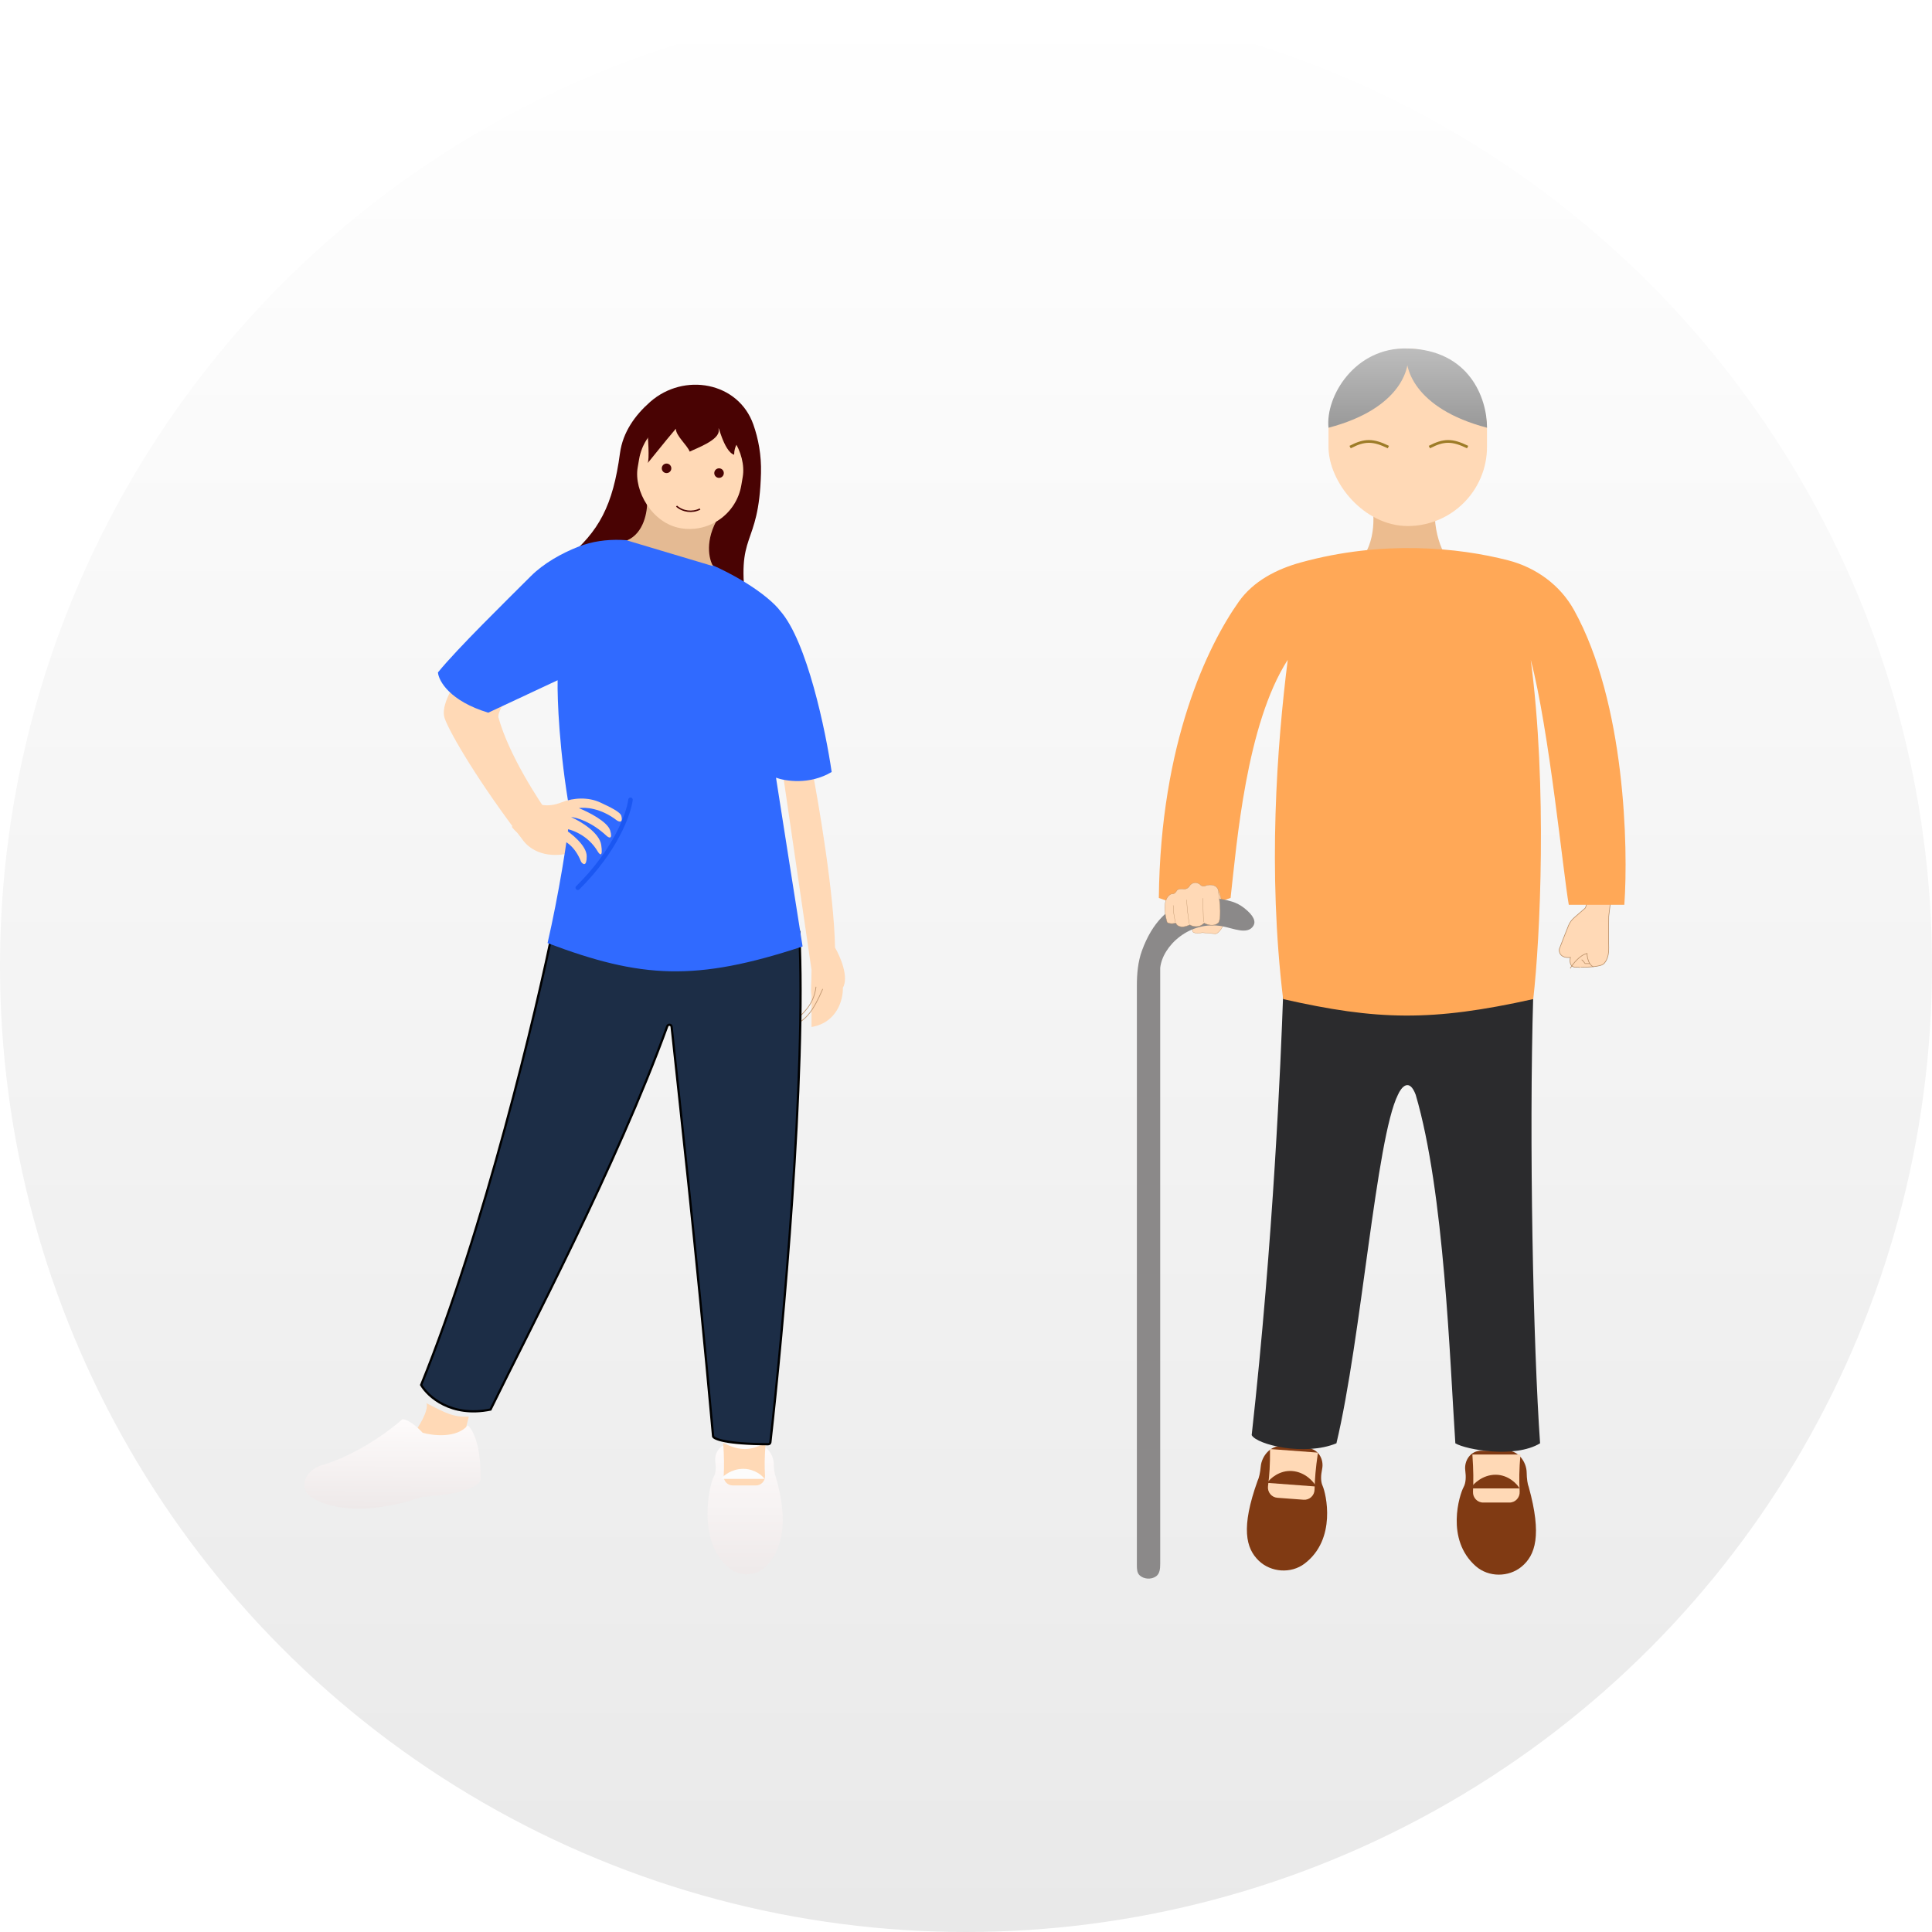 <svg width="438" height="438" viewBox="0 0 438 438" fill="none" xmlns="http://www.w3.org/2000/svg">
<circle cx="219" cy="219" r="219" fill="url(#paint0_linear)"/>
<g filter="url(#filter0_i)">
<path d="M185.757 213.81C185.555 201.841 182.123 181.435 180.432 172.729L173.839 173.743L180.432 218.882C180.432 222.432 180.179 222.939 180.432 224.714V231.815C186.315 230.8 187.617 225.475 187.533 222.939C188.953 220.505 186.941 215.839 185.757 213.81Z" fill="#FFD9B6"/>
</g>
<g filter="url(#filter1_i)">
<path d="M91.676 326.149C97.357 319.658 98.016 316.175 97.509 315.499C101.882 317.729 103.706 318.767 107.145 318.542C105.725 324.019 105.708 326.234 105.877 326.657L105.624 332.236L91.676 326.149Z" fill="#FFD9B6"/>
</g>
<g filter="url(#filter2_i)">
<path d="M72.368 333.879C80.486 331.668 88.322 325.891 91.225 323.279C92.666 323.286 94.892 325.324 95.825 326.342C98.18 327.015 103.518 327.622 106.035 324.675C107.014 325.389 108.966 328.672 108.948 336.092C110.013 339.34 100.594 340.628 95.751 340.866C80.593 346.013 72.024 342.546 69.634 340.17C67.76 336.827 70.676 334.583 72.368 333.879Z" fill="url(#paint1_linear)"/>
</g>
<g filter="url(#filter3_i)">
<path d="M161.803 336.314C162.314 335.44 162.345 334.211 162.171 332.954C161.89 330.918 163.25 328.939 165.305 328.939H171.547C173.721 328.939 175.377 331.255 175.414 333.428C175.435 334.637 175.603 335.712 175.867 336.314C178.992 346.94 177.097 353.174 173.659 356.641C171.404 358.916 167.665 359.039 165.219 356.969C157.802 350.692 160.923 337.821 161.803 336.314Z" fill="url(#paint2_linear)"/>
</g>
<path d="M181.583 231.561C182.857 230.56 184.236 229.533 186.518 224.207M180.686 231.054C181.687 229.962 184.489 228.011 184.997 223.7" stroke="#C09771" stroke-width="0.164"/>
<g filter="url(#filter4_i)">
<path d="M163.949 325.389C167.905 327.293 170.006 327.19 173.585 325.389C173.324 328.573 173.301 330.518 173.432 332.833C173.498 334.015 172.572 335.025 171.388 335.025H166.109C164.938 335.025 164.016 334.037 164.072 332.868C164.179 330.622 164.176 328.694 163.949 325.389Z" fill="#FFD9B6"/>
</g>
<path d="M168.513 332.996C165.876 332.996 164.033 334.518 163.441 335.279H173.331C172.824 334.518 171.049 332.996 168.513 332.996Z" fill="#FCFCFC"/>
<path d="M95.48 313.977C109.884 278.475 121.6 229.363 125.657 209.245L181.193 211.274C182.807 243.548 177.535 301.559 174.649 326.982C174.62 327.238 174.4 327.418 174.142 327.417C164.572 327.381 161.833 326.225 161.667 325.642C157.618 280.912 153.859 247.909 152.262 232.771C152.206 232.233 151.456 232.152 151.272 232.66C139.774 264.287 119.884 301.78 111.203 319.556C102.276 321.382 97.002 316.598 95.48 313.977Z" fill="#1C2D46" stroke="black" stroke-width="0.507"/>
<g filter="url(#filter5_i)">
<path d="M98.27 161.824C97.255 158.984 100.383 154.048 102.073 151.935C105.725 147.066 116.105 147.708 120.839 148.638C112.318 155.738 110.357 160.218 110.442 161.571C112.876 170.294 119.486 180.252 122.36 184.394C124.096 184.828 125.715 184.556 127.351 183.912C130.087 182.834 133.434 182.718 136.099 183.962C138.364 185.019 140.648 186.115 140.872 187.014C141.278 188.637 140.365 188.367 139.858 188.029C136.206 185.188 132.589 184.985 131.236 185.239C133.349 186.084 137.728 188.282 138.336 190.311C138.945 192.34 138.083 192.001 137.576 191.579C134.127 188.333 130.729 187.352 129.461 187.268C131.574 188.198 135.902 190.767 136.308 193.607C136.714 196.448 135.97 195.805 135.547 195.129C133.315 191.274 129.376 189.973 127.686 189.804C129.461 190.903 133.011 193.709 133.011 196.143C133.011 198.578 132.166 198.003 131.743 197.411C130.323 193.76 127.939 192.509 126.925 192.34C120.433 193.963 117.12 190.987 116.021 189.466C106.131 176.533 99.537 165.375 98.27 161.824Z" fill="#FFD9B6"/>
</g>
<path d="M140.554 102.742C138.96 114.612 135.801 120.49 128.446 126.576L169.274 137.987C166.638 120.019 172.061 124.773 172.522 107.265C172.63 103.161 171.926 99.456 170.785 96.229C167.375 86.588 155.068 84.359 147.393 91.116C143.989 94.112 141.197 97.958 140.554 102.742Z" fill="#490303"/>
<path d="M120.331 130.633C123.24 127.725 127.27 125.445 131.169 123.925C137.367 121.508 144.211 122.217 150.591 124.099C165.814 128.59 174.479 135.315 176.882 138.494C182.968 145.392 187.194 165.713 188.547 175.011C183.538 178.017 177.938 177.064 175.927 176.307C177.984 189.608 180.589 205.839 181.953 214.571C157.713 222.581 145.326 221.817 124.135 213.81C126.57 203.261 128.869 189.297 129.207 184.14C126.773 170.345 126.333 158.443 126.417 154.217L110.695 161.571C101.972 158.934 99.453 154.386 99.284 152.442C103.764 146.947 114.651 136.314 120.331 130.633Z" fill="#306AFF"/>
<path d="M142.14 122.518C145.995 120.895 146.789 115.925 146.705 113.643L162.934 117.193C159.689 122.468 160.737 126.829 161.667 128.351L142.14 122.518Z" fill="#E4BA93"/>
<g filter="url(#filter6_i)">
<path d="M126.925 192.34C120.433 193.963 117.119 190.987 116.021 189.466L119.19 186.93L122.36 184.394C124.096 184.828 125.715 184.556 127.351 183.912C130.087 182.834 133.434 182.718 136.099 183.962C138.364 185.019 140.647 186.115 140.872 187.014C141.278 188.637 140.365 188.367 139.858 188.029C136.206 185.188 132.588 184.985 131.236 185.239C133.349 186.084 137.728 188.282 138.336 190.311C138.945 192.34 138.083 192.001 137.576 191.579C134.127 188.333 130.729 187.352 129.461 187.268C131.574 188.198 135.902 190.767 136.308 193.607C136.713 196.448 135.969 195.805 135.547 195.129C133.315 191.274 129.376 189.973 127.686 189.804C129.461 190.903 133.011 193.709 133.011 196.143C133.011 198.578 132.166 198.003 131.743 197.411C130.323 193.76 127.939 192.509 126.925 192.34Z" fill="#FFD9B6"/>
</g>
<rect x="146.898" y="92.355" width="23.837" height="25.753" rx="11.919" transform="rotate(9.705 146.898 92.355)" fill="#FFD9B6"/>
<g filter="url(#filter7_d)">
<path d="M146.844 103.906C147.232 103.302 146.981 98.229 146.638 95.718C155.829 88.968 166.978 94.296 171.404 97.804C167.395 97.24 166.421 100.417 166.434 102.077C163.995 101.337 162.659 94.269 162.932 96.501C163.205 98.733 157.799 100.646 156.363 101.373C155.745 99.826 153.212 97.778 153.223 96.178C150.822 98.972 146.389 104.613 146.844 103.906Z" fill="#490303"/>
</g>
<path d="M142.94 181.313C142.556 184.401 139.627 192.715 130.982 201.268" stroke="#1B57F2" stroke-width="1.014" stroke-linecap="round" stroke-linejoin="bevel"/>
<circle cx="151.113" cy="106.173" r="1.082" fill="#490303"/>
<circle cx="163.013" cy="107.255" r="1.082" fill="#490303"/>
<path d="M153.374 114.744C154.811 116.012 156.958 116.278 158.702 115.404" stroke="#490303" stroke-width="0.325"/>
<g filter="url(#filter8_i)">
<path d="M331.805 338.868C332.344 337.885 332.374 336.503 332.189 335.09C331.89 332.811 333.432 330.616 335.731 330.616H341.802C344.228 330.616 346.079 333.159 346.11 335.584C346.128 336.959 346.305 338.185 346.587 338.868C349.601 349.78 348.077 354.302 344.967 356.884C342.013 359.336 337.454 359.322 334.572 356.786C327.636 350.684 330.905 340.506 331.805 338.868Z" fill="#803A13"/>
</g>
<g filter="url(#filter9_i)">
<path d="M299.837 338.556C299.372 337.537 299.446 336.156 299.736 334.761C300.204 332.51 298.83 330.206 296.538 330.035L290.484 329.581C288.064 329.4 286.029 331.797 285.817 334.213C285.696 335.582 285.428 336.792 285.096 337.452C281.275 348.109 282.457 352.732 285.365 355.538C288.128 358.204 292.675 358.532 295.739 356.218C303.111 350.651 300.612 340.257 299.837 338.556Z" fill="#803A13"/>
</g>
<g filter="url(#filter10_i)">
<path d="M333.8 326.278H344.696C344.401 329.879 344.375 332.077 344.522 334.696C344.597 336.032 343.55 337.174 342.212 337.174H336.242C334.919 337.174 333.876 336.057 333.939 334.735C334.06 332.196 334.057 330.015 333.8 326.278Z" fill="#FFD9B6"/>
</g>
<g filter="url(#filter11_i)">
<path d="M298.788 325.853L287.922 325.039C287.947 328.651 287.809 330.846 287.466 333.446C287.292 334.773 288.25 335.99 289.585 336.09L295.538 336.536C296.858 336.635 297.981 335.599 298.017 334.276C298.086 331.734 298.252 329.56 298.788 325.853Z" fill="#FFD9B6"/>
</g>
<path d="M339.067 334.335C336.092 334.335 334.013 336.4 333.346 337.433H344.501C343.929 336.4 341.927 334.335 339.067 334.335Z" fill="#7F3A13"/>
<path d="M292.934 333.493C295.9 333.715 297.819 335.931 298.407 337.011L287.283 336.177C287.931 335.19 290.082 333.28 292.934 333.493Z" fill="#7F3A13"/>
<path d="M283.768 325.349C288.725 280.728 290.378 240.239 290.894 225.572H347.6C346.608 258.542 347.6 305.207 349.149 327.208C343.447 330.678 332.313 328.654 329.937 327.208C328.698 308.616 327.458 270.296 320.951 248.192C319.464 244.226 317.646 246.54 316.923 248.192C311.965 258.108 308.66 303.348 302.979 327.208C295.79 330.183 284.904 327.518 283.768 325.349Z" fill="#2B2B2D"/>
<path d="M306.078 129.204C311.779 125.486 311.759 117.739 311.036 114.331H325.29C324.794 122.759 328.388 127.758 330.247 129.204H306.078Z" fill="#ECBC8F"/>
<path d="M359.363 205.888C359.772 205.196 359.979 203.528 360.032 202.781C362.234 201.428 364.436 202.48 365.262 203.174L364.711 207.776C364.685 209.152 364.648 212.503 364.711 214.894C364.774 217.285 363.82 218.407 363.335 218.669C362.202 219.298 358.721 219.325 357.121 219.259C355.831 219.259 355.85 217.791 356.02 217.057C353.755 217.277 353.398 215.89 353.503 215.169C353.958 213.957 354.915 211.534 355.587 209.845C355.87 209.133 356.338 208.51 356.92 208.013C357.713 207.337 358.767 206.414 359.363 205.888Z" fill="#FFD9B6" stroke="#B98E66" stroke-width="0.143"/>
<g filter="url(#filter12_d)">
<path d="M355.981 217.057C356.558 216.087 358.128 214.052 359.795 213.675C359.795 214.223 359.938 215.232 360.425 215.974M361.211 216.703C360.882 216.538 360.624 216.279 360.425 215.974M360.425 215.974H359.323C359.245 215.811 358.985 215.405 358.576 215.09" stroke="#B98E66" stroke-width="0.143"/>
</g>
<g filter="url(#filter13_d)">
<path d="M358.026 217.017C358.249 216.755 358.82 216.184 359.324 215.995" stroke="#FFD9B6" stroke-width="0.143"/>
</g>
<path d="M262.718 203.572C263.088 168.375 273.817 146.335 280.846 136.401C284.137 131.749 289.387 129.033 294.88 127.517C313.437 122.395 330.646 124.129 341.891 127.025C348.206 128.65 353.698 132.62 356.855 138.325C368.477 159.323 369.168 192.264 368.249 205.121H355.656C354.397 198.076 351.232 165.458 347.034 149.587C350.812 178.239 349.174 212.802 347.6 226.502C324.59 231.628 312.221 231.334 290.894 226.502C287.37 197.375 289.491 169.158 291.94 149.587C282.528 164.219 280.381 191.177 278.984 203.572C272.389 205.957 268.836 205.847 262.718 203.572Z" fill="#FFA857"/>
<rect x="301.18" y="79.006" width="35.936" height="40.248" rx="17.968" fill="#FFD9B6"/>
<path d="M337.116 96.968C337.116 90.14 333.036 79.31 319.092 79C317.89 83.192 320.677 92.656 337.116 96.968Z" fill="url(#paint3_linear)"/>
<path d="M301.18 96.974C300.461 89.787 307.225 78.697 319 79.006C320.202 83.199 317.619 92.662 301.18 96.974Z" fill="url(#paint4_linear)"/>
<path d="M276.958 205.308C277.039 203.826 276.385 202.13 276.049 201.467L272.612 207.06L270.759 209.789C270.274 210.22 270.288 210.777 270.355 211.002C270.355 211.702 271.86 211.586 272.612 211.44C273.367 211.494 274.948 211.642 275.644 211.709C276.534 211.413 277.362 209.834 277.666 209.081C278.016 208.084 277.34 206.15 276.958 205.308Z" fill="#FFD9B6" stroke="#CA9462" stroke-width="0.067"/>
<path d="M258.884 215.539C263.628 202.45 273.807 202.685 279.339 204.412C280.299 204.711 281.199 205.186 281.995 205.801C284.333 207.609 284.707 208.951 284.174 209.851C282.89 212.019 279.618 210.464 277.141 209.999C269.732 208.608 263.577 214.407 263.027 219.422V354.565C263.027 355.603 262.938 356.766 262.09 357.366C260.978 358.153 259.326 358.013 258.382 357.156C257.782 356.611 257.739 355.724 257.739 354.913V223.461C257.739 220.777 257.97 218.062 258.884 215.539Z" fill="#8B8989"/>
<g filter="url(#filter14_d)">
<path d="M264.459 208.812C263.138 204.203 264.628 202.602 265.537 202.377C266.049 202.485 266.447 201.995 266.582 201.737C266.824 201.225 267.648 201.209 268.03 201.265C268.92 201.454 269.479 200.782 269.647 200.423C270.51 199.48 271.534 199.918 271.938 200.255C272.396 200.848 273.14 200.614 273.454 200.423C275.206 200.073 275.891 200.928 276.015 201.4C276.877 207.033 276.374 208.801 276.015 208.98C274.991 209.87 273.477 209.351 272.848 208.98C271.662 210.22 270.198 209.766 269.614 209.385C267.484 210.382 266.615 209.531 266.447 208.98C265.315 209.277 264.65 208.992 264.459 208.812Z" fill="#FFD9B6"/>
<path d="M264.459 208.812C263.138 204.203 264.628 202.602 265.537 202.377C266.049 202.485 266.447 201.995 266.582 201.737C266.824 201.225 267.648 201.209 268.03 201.265C268.92 201.454 269.479 200.782 269.647 200.423C270.51 199.48 271.534 199.918 271.938 200.255C272.396 200.848 273.14 200.614 273.454 200.423C275.206 200.073 275.891 200.928 276.015 201.4C276.877 207.033 276.374 208.801 276.015 208.98C274.991 209.87 273.477 209.351 272.848 208.98C271.662 210.22 270.198 209.766 269.614 209.385C267.484 210.382 266.615 209.531 266.447 208.98C265.315 209.277 264.65 208.992 264.459 208.812Z" stroke="#B98E66" stroke-width="0.067"/>
</g>
<path d="M266.447 209.018C266.144 207.595 266.029 206.773 265.975 205.245" stroke="#B98E66" stroke-width="0.067"/>
<path d="M269.614 209.422C269.309 207.517 269.173 206.331 269.007 203.964" stroke="#B98E66" stroke-width="0.067"/>
<path d="M272.848 209.015C272.77 207.065 272.74 205.892 272.713 203.624" stroke="#B98E66" stroke-width="0.067"/>
<path d="M306.078 101.355C309.361 99.651 311.261 99.652 314.754 101.355" stroke="#9D7C27" stroke-width="0.62"/>
<path d="M324.05 101.355C327.333 99.651 329.233 99.652 332.726 101.355" stroke="#9D7C27" stroke-width="0.62"/>
<defs>
<filter id="filter0_i" x="173.839" y="172.729" width="14.182" height="59.086" filterUnits="userSpaceOnUse" color-interpolation-filters="sRGB">
<feFlood flood-opacity="0" result="BackgroundImageFix"/>
<feBlend mode="normal" in="SourceGraphic" in2="BackgroundImageFix" result="shape"/>
<feColorMatrix in="SourceAlpha" type="matrix" values="0 0 0 0 0 0 0 0 0 0 0 0 0 0 0 0 0 0 127 0" result="hardAlpha"/>
<feOffset dx="3.55" dy="1.014"/>
<feComposite in2="hardAlpha" operator="arithmetic" k2="-1" k3="1"/>
<feColorMatrix type="matrix" values="0 0 0 0 0.925 0 0 0 0 0.761 0 0 0 0 0.612 0 0 0 1 0"/>
<feBlend mode="normal" in2="shape" result="effect1_innerShadow"/>
</filter>
<filter id="filter1_i" x="90.809" y="315.499" width="16.336" height="19.337" filterUnits="userSpaceOnUse" color-interpolation-filters="sRGB">
<feFlood flood-opacity="0" result="BackgroundImageFix"/>
<feBlend mode="normal" in="SourceGraphic" in2="BackgroundImageFix" result="shape"/>
<feColorMatrix in="SourceAlpha" type="matrix" values="0 0 0 0 0 0 0 0 0 0 0 0 0 0 0 0 0 0 127 0" result="hardAlpha"/>
<feOffset dx="-0.867" dy="2.601"/>
<feGaussianBlur stdDeviation="1.734"/>
<feComposite in2="hardAlpha" operator="arithmetic" k2="-1" k3="1"/>
<feColorMatrix type="matrix" values="0 0 0 0 0.317 0 0 0 0 0.231 0 0 0 0 0.182 0 0 0 0.25 0"/>
<feBlend mode="normal" in2="shape" result="effect1_innerShadow"/>
</filter>
<filter id="filter2_i" x="69.028" y="323.279" width="40.004" height="20.255" filterUnits="userSpaceOnUse" color-interpolation-filters="sRGB">
<feFlood flood-opacity="0" result="BackgroundImageFix"/>
<feBlend mode="normal" in="SourceGraphic" in2="BackgroundImageFix" result="shape"/>
<feColorMatrix in="SourceAlpha" type="matrix" values="0 0 0 0 0 0 0 0 0 0 0 0 0 0 0 0 0 0 127 0" result="hardAlpha"/>
<feOffset dy="-1.522"/>
<feComposite in2="hardAlpha" operator="arithmetic" k2="-1" k3="1"/>
<feColorMatrix type="matrix" values="0 0 0 0 0 0 0 0 0 0 0 0 0 0 0 0 0 0 0.25 0"/>
<feBlend mode="normal" in2="shape" result="effect1_innerShadow"/>
</filter>
<filter id="filter3_i" x="160.398" y="328.939" width="17.054" height="29.5" filterUnits="userSpaceOnUse" color-interpolation-filters="sRGB">
<feFlood flood-opacity="0" result="BackgroundImageFix"/>
<feBlend mode="normal" in="SourceGraphic" in2="BackgroundImageFix" result="shape"/>
<feColorMatrix in="SourceAlpha" type="matrix" values="0 0 0 0 0 0 0 0 0 0 0 0 0 0 0 0 0 0 127 0" result="hardAlpha"/>
<feOffset dy="-1.522"/>
<feComposite in2="hardAlpha" operator="arithmetic" k2="-1" k3="1"/>
<feColorMatrix type="matrix" values="0 0 0 0 0 0 0 0 0 0 0 0 0 0 0 0 0 0 0.25 0"/>
<feBlend mode="normal" in2="shape" result="effect1_innerShadow"/>
</filter>
<filter id="filter4_i" x="163.949" y="325.389" width="9.636" height="11.37" filterUnits="userSpaceOnUse" color-interpolation-filters="sRGB">
<feFlood flood-opacity="0" result="BackgroundImageFix"/>
<feBlend mode="normal" in="SourceGraphic" in2="BackgroundImageFix" result="shape"/>
<feColorMatrix in="SourceAlpha" type="matrix" values="0 0 0 0 0 0 0 0 0 0 0 0 0 0 0 0 0 0 127 0" result="hardAlpha"/>
<feOffset dy="1.734"/>
<feGaussianBlur stdDeviation="1.734"/>
<feComposite in2="hardAlpha" operator="arithmetic" k2="-1" k3="1"/>
<feColorMatrix type="matrix" values="0 0 0 0 0 0 0 0 0 0 0 0 0 0 0 0 0 0 0.25 0"/>
<feBlend mode="normal" in2="shape" result="effect1_innerShadow"/>
</filter>
<filter id="filter5_i" x="98.072" y="147.988" width="42.902" height="49.939" filterUnits="userSpaceOnUse" color-interpolation-filters="sRGB">
<feFlood flood-opacity="0" result="BackgroundImageFix"/>
<feBlend mode="normal" in="SourceGraphic" in2="BackgroundImageFix" result="shape"/>
<feColorMatrix in="SourceAlpha" type="matrix" values="0 0 0 0 0 0 0 0 0 0 0 0 0 0 0 0 0 0 127 0" result="hardAlpha"/>
<feOffset dx="2.536" dy="1.014"/>
<feComposite in2="hardAlpha" operator="arithmetic" k2="-1" k3="1"/>
<feColorMatrix type="matrix" values="0 0 0 0 0.925 0 0 0 0 0.762 0 0 0 0 0.613 0 0 0 1 0"/>
<feBlend mode="normal" in2="shape" result="effect1_innerShadow"/>
</filter>
<filter id="filter6_i" x="116.021" y="183.066" width="24.953" height="14.861" filterUnits="userSpaceOnUse" color-interpolation-filters="sRGB">
<feFlood flood-opacity="0" result="BackgroundImageFix"/>
<feBlend mode="normal" in="SourceGraphic" in2="BackgroundImageFix" result="shape"/>
<feColorMatrix in="SourceAlpha" type="matrix" values="0 0 0 0 0 0 0 0 0 0 0 0 0 0 0 0 0 0 127 0" result="hardAlpha"/>
<feOffset dy="-2.029"/>
<feComposite in2="hardAlpha" operator="arithmetic" k2="-1" k3="1"/>
<feColorMatrix type="matrix" values="0 0 0 0 0.925 0 0 0 0 0.761 0 0 0 0 0.612 0 0 0 1 0"/>
<feBlend mode="normal" in2="shape" result="effect1_innerShadow"/>
</filter>
<filter id="filter7_d" x="146.638" y="92.473" width="24.766" height="12.507" filterUnits="userSpaceOnUse" color-interpolation-filters="sRGB">
<feFlood flood-opacity="0" result="BackgroundImageFix"/>
<feColorMatrix in="SourceAlpha" type="matrix" values="0 0 0 0 0 0 0 0 0 0 0 0 0 0 0 0 0 0 127 0"/>
<feOffset dy="1.014"/>
<feColorMatrix type="matrix" values="0 0 0 0 0.286 0 0 0 0 0.012 0 0 0 0 0.012 0 0 0 0.15 0"/>
<feBlend mode="normal" in2="BackgroundImageFix" result="effect1_dropShadow"/>
<feBlend mode="normal" in="SourceGraphic" in2="effect1_dropShadow" result="shape"/>
</filter>
<filter id="filter8_i" x="330.247" y="330.616" width="17.972" height="28.09" filterUnits="userSpaceOnUse" color-interpolation-filters="sRGB">
<feFlood flood-opacity="0" result="BackgroundImageFix"/>
<feBlend mode="normal" in="SourceGraphic" in2="BackgroundImageFix" result="shape"/>
<feColorMatrix in="SourceAlpha" type="matrix" values="0 0 0 0 0 0 0 0 0 0 0 0 0 0 0 0 0 0 127 0" result="hardAlpha"/>
<feOffset dy="-1.72"/>
<feComposite in2="hardAlpha" operator="arithmetic" k2="-1" k3="1"/>
<feColorMatrix type="matrix" values="0 0 0 0 0 0 0 0 0 0 0 0 0 0 0 0 0 0 0.25 0"/>
<feBlend mode="normal" in2="shape" result="effect1_innerShadow"/>
</filter>
<filter id="filter9_i" x="282.678" y="329.571" width="18.196" height="28.193" filterUnits="userSpaceOnUse" color-interpolation-filters="sRGB">
<feFlood flood-opacity="0" result="BackgroundImageFix"/>
<feBlend mode="normal" in="SourceGraphic" in2="BackgroundImageFix" result="shape"/>
<feColorMatrix in="SourceAlpha" type="matrix" values="0 0 0 0 0 0 0 0 0 0 0 0 0 0 0 0 0 0 127 0" result="hardAlpha"/>
<feOffset dy="-1.72"/>
<feComposite in2="hardAlpha" operator="arithmetic" k2="-1" k3="1"/>
<feColorMatrix type="matrix" values="0 0 0 0 0 0 0 0 0 0 0 0 0 0 0 0 0 0 0.25 0"/>
<feBlend mode="normal" in2="shape" result="effect1_innerShadow"/>
</filter>
<filter id="filter10_i" x="333.8" y="326.278" width="10.896" height="14.364" filterUnits="userSpaceOnUse" color-interpolation-filters="sRGB">
<feFlood flood-opacity="0" result="BackgroundImageFix"/>
<feBlend mode="normal" in="SourceGraphic" in2="BackgroundImageFix" result="shape"/>
<feColorMatrix in="SourceAlpha" type="matrix" values="0 0 0 0 0 0 0 0 0 0 0 0 0 0 0 0 0 0 127 0" result="hardAlpha"/>
<feOffset dy="3.467"/>
<feGaussianBlur stdDeviation="1.734"/>
<feComposite in2="hardAlpha" operator="arithmetic" k2="-1" k3="1"/>
<feColorMatrix type="matrix" values="0 0 0 0 0 0 0 0 0 0 0 0 0 0 0 0 0 0 0.25 0"/>
<feBlend mode="normal" in2="shape" result="effect1_innerShadow"/>
</filter>
<filter id="filter11_i" x="287.446" y="325.039" width="11.342" height="14.971" filterUnits="userSpaceOnUse" color-interpolation-filters="sRGB">
<feFlood flood-opacity="0" result="BackgroundImageFix"/>
<feBlend mode="normal" in="SourceGraphic" in2="BackgroundImageFix" result="shape"/>
<feColorMatrix in="SourceAlpha" type="matrix" values="0 0 0 0 0 0 0 0 0 0 0 0 0 0 0 0 0 0 127 0" result="hardAlpha"/>
<feOffset dy="3.467"/>
<feGaussianBlur stdDeviation="1.734"/>
<feComposite in2="hardAlpha" operator="arithmetic" k2="-1" k3="1"/>
<feColorMatrix type="matrix" values="0 0 0 0 0 0 0 0 0 0 0 0 0 0 0 0 0 0 0.25 0"/>
<feBlend mode="normal" in2="shape" result="effect1_innerShadow"/>
</filter>
<filter id="filter12_d" x="353.441" y="213.585" width="10.281" height="8.466" filterUnits="userSpaceOnUse" color-interpolation-filters="sRGB">
<feFlood flood-opacity="0" result="BackgroundImageFix"/>
<feColorMatrix in="SourceAlpha" type="matrix" values="0 0 0 0 0 0 0 0 0 0 0 0 0 0 0 0 0 0 127 0"/>
<feOffset dy="2.479"/>
<feGaussianBlur stdDeviation="1.239"/>
<feColorMatrix type="matrix" values="0 0 0 0 0 0 0 0 0 0 0 0 0 0 0 0 0 0 0.25 0"/>
<feBlend mode="normal" in2="BackgroundImageFix" result="effect1_dropShadow"/>
<feBlend mode="normal" in="SourceGraphic" in2="effect1_dropShadow" result="shape"/>
</filter>
<filter id="filter13_d" x="355.493" y="215.928" width="6.335" height="6.093" filterUnits="userSpaceOnUse" color-interpolation-filters="sRGB">
<feFlood flood-opacity="0" result="BackgroundImageFix"/>
<feColorMatrix in="SourceAlpha" type="matrix" values="0 0 0 0 0 0 0 0 0 0 0 0 0 0 0 0 0 0 127 0"/>
<feOffset dy="2.479"/>
<feGaussianBlur stdDeviation="1.239"/>
<feColorMatrix type="matrix" values="0 0 0 0 0 0 0 0 0 0 0 0 0 0 0 0 0 0 0.25 0"/>
<feBlend mode="normal" in2="BackgroundImageFix" result="effect1_dropShadow"/>
<feBlend mode="normal" in="SourceGraphic" in2="effect1_dropShadow" result="shape"/>
</filter>
<filter id="filter14_d" x="263.768" y="199.82" width="13.161" height="10.598" filterUnits="userSpaceOnUse" color-interpolation-filters="sRGB">
<feFlood flood-opacity="0" result="BackgroundImageFix"/>
<feColorMatrix in="SourceAlpha" type="matrix" values="0 0 0 0 0 0 0 0 0 0 0 0 0 0 0 0 0 0 127 0"/>
<feOffset dx="0.135" dy="0.27"/>
<feGaussianBlur stdDeviation="0.135"/>
<feColorMatrix type="matrix" values="0 0 0 0 0.738 0 0 0 0 0.539 0 0 0 0 0.36 0 0 0 0.56 0"/>
<feBlend mode="normal" in2="BackgroundImageFix" result="effect1_dropShadow"/>
<feBlend mode="normal" in="SourceGraphic" in2="effect1_dropShadow" result="shape"/>
</filter>
<linearGradient id="paint0_linear" x1="219" y1="0" x2="219" y2="438" gradientUnits="userSpaceOnUse">
<stop stop-color="white"/>
<stop offset="1" stop-color="#E9E9E9"/>
</linearGradient>
<linearGradient id="paint1_linear" x1="89.102" y1="323.268" x2="88.998" y2="343.574" gradientUnits="userSpaceOnUse">
<stop stop-color="#FEFBFB"/>
<stop offset="1" stop-color="#EEE9E9"/>
</linearGradient>
<linearGradient id="paint2_linear" x1="168.926" y1="328.939" x2="168.926" y2="359.369" gradientUnits="userSpaceOnUse">
<stop stop-color="#FEFBFB"/>
<stop offset="1" stop-color="#EEE9E9"/>
</linearGradient>
<linearGradient id="paint3_linear" x1="327.981" y1="79" x2="327.981" y2="96.968" gradientUnits="userSpaceOnUse">
<stop stop-color="#BDBDBD"/>
<stop offset="1" stop-color="#999999"/>
</linearGradient>
<linearGradient id="paint4_linear" x1="310.191" y1="79" x2="310.191" y2="96.974" gradientUnits="userSpaceOnUse">
<stop stop-color="#BDBDBD"/>
<stop offset="1" stop-color="#999999"/>
</linearGradient>
</defs>
</svg>
